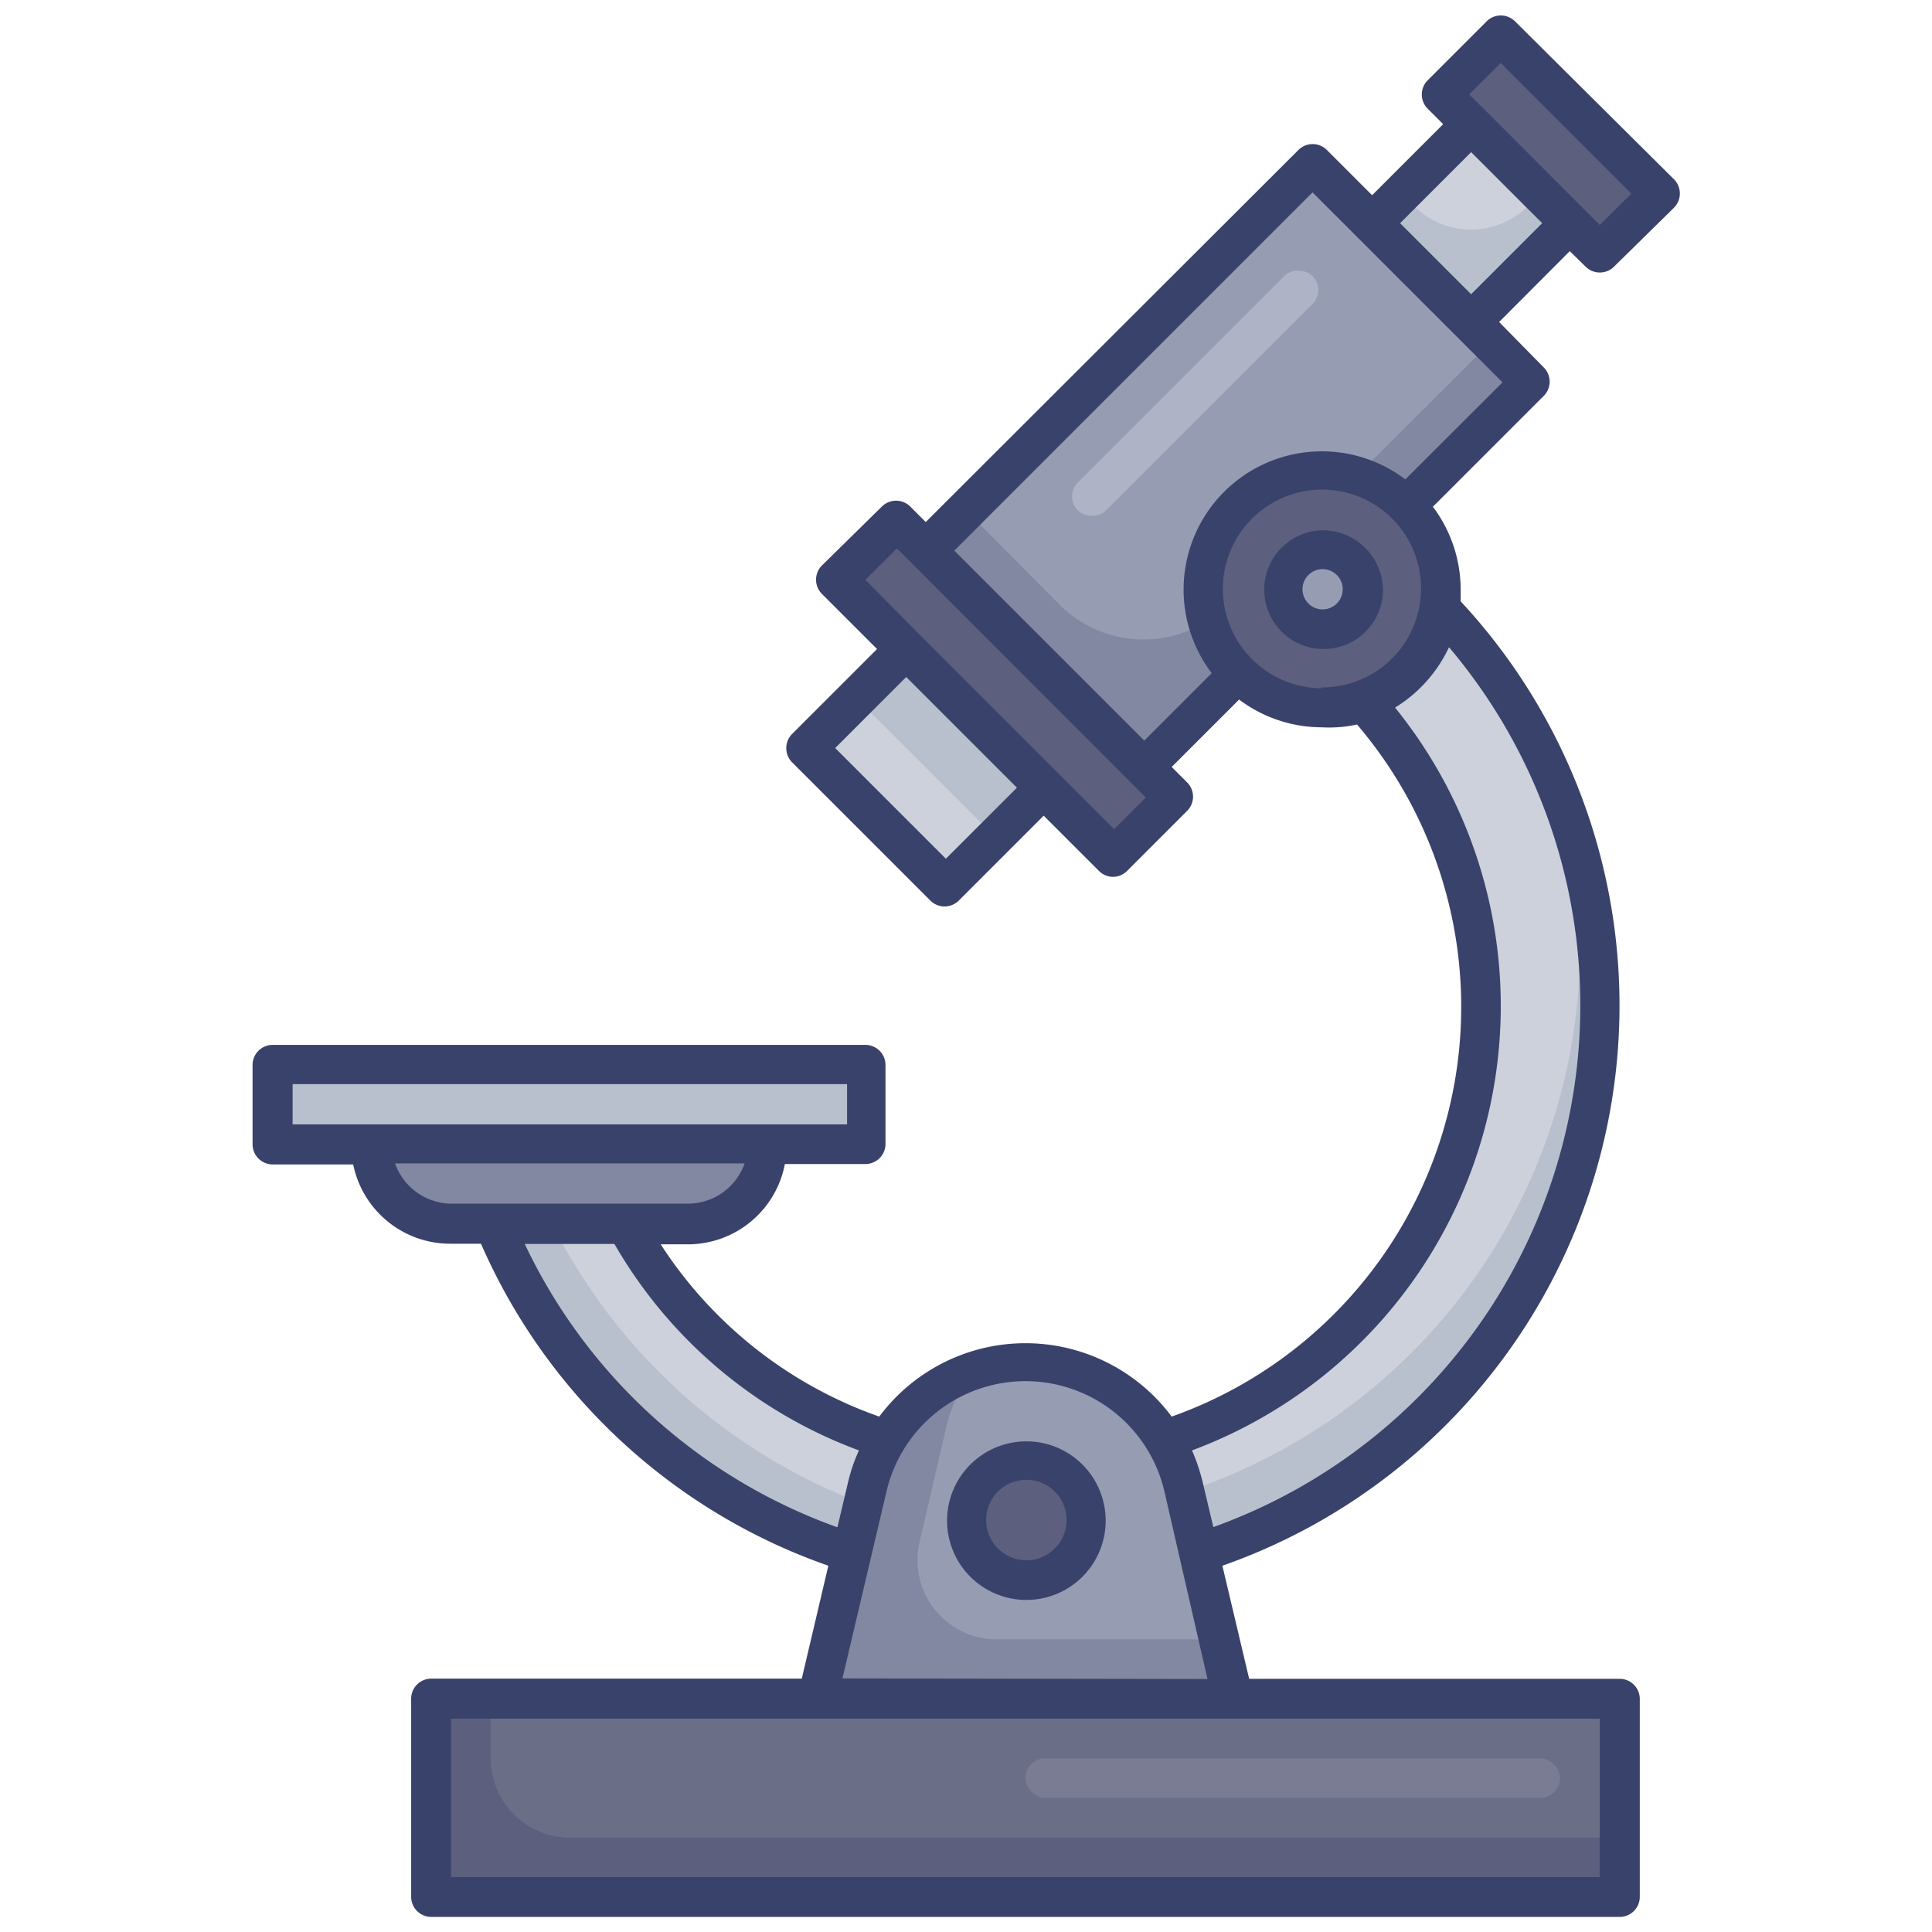 <?xml version="1.0" encoding="UTF-8"?> <svg xmlns="http://www.w3.org/2000/svg" id="Layer_1" data-name="Layer 1" viewBox="0 0 96 96"> <defs> <style>.cls-1{fill:#b8c0ce;}.cls-2{fill:#ccd1dc;}.cls-3{fill:#5c5f7d;}.cls-4{fill:#8288a1;}.cls-5{fill:#969cb2;}.cls-6{fill:#aeb4c6;}.cls-7{fill:#6a6e86;}.cls-8{fill:#39426a;}.cls-9{fill:#797c92;}</style> </defs> <title>microscope, experiment, lab, laboratory, education, school</title> <rect class="cls-1" x="69.62" y="7.61" width="6.96" height="6.96" transform="translate(13.57 54.94) rotate(-45)"></rect> <path class="cls-2" d="M76.54,9.62l-.66.66a4,4,0,0,1-5.57,0l-.66-.66L73.1,6.17Z"></path> <rect class="cls-3" x="71.47" y="5.07" width="11.14" height="4.18" transform="translate(27.62 -52.38) rotate(45)"></rect> <rect class="cls-3" x="40.23" y="32.13" width="19.49" height="4.18" transform="translate(38.83 -25.31) rotate(45)"></rect> <rect class="cls-3" x="40.23" y="32.13" width="19.49" height="4.18" transform="translate(38.83 -25.31) rotate(45)"></rect> <rect class="cls-1" x="41.16" y="34.68" width="9.74" height="6.96" transform="translate(40.46 -21.37) rotate(45)"></rect> <rect class="cls-2" x="39.93" y="37.65" width="9.74" height="3.48" transform="translate(40.97 -20.14) rotate(45)"></rect> <rect class="cls-4" x="47.47" y="15.49" width="27.14" height="15.31" transform="translate(1.51 49.94) rotate(-45)"></rect> <path class="cls-5" d="M74.08,17,61,30.05a5.91,5.91,0,0,1-8.35,0L48,25.36,65.22,8.14Z"></path> <rect class="cls-6" x="51.15" y="18.55" width="16.48" height="1.97" rx="0.98" transform="translate(3.58 47.72) rotate(-45)"></rect> <circle class="cls-3" cx="65.72" cy="29.3" r="5.91"></circle> <circle class="cls-5" cx="65.72" cy="29.3" r="1.97"></circle> <path class="cls-1" d="M79.49,50A28.54,28.54,0,0,1,59.58,77.18l-.92-3-.83-2.68A22.64,22.64,0,0,0,71.9,41.38a23,23,0,0,0-4.13-6.55l.69-.85,3.08-3.77A28.41,28.41,0,0,1,79.49,50Z"></path> <path class="cls-2" d="M78.51,47A28.55,28.55,0,0,1,58.66,74.21l-.83-2.68A22.64,22.64,0,0,0,71.9,41.38,22.38,22.38,0,0,0,68.46,34l3.08-3.77a28.25,28.25,0,0,1,5.93,9.19A27.76,27.76,0,0,1,78.51,47Z"></path> <path class="cls-1" d="M44.07,71.53l-1,3.26-.74,2.39A28.58,28.58,0,0,1,24.55,60.79h6.53A22.6,22.6,0,0,0,44.07,71.53Z"></path> <path class="cls-2" d="M44.07,71.53l-1,3.26a28.61,28.61,0,0,1-15.65-14h3.67A22.6,22.6,0,0,0,44.07,71.53Z"></path> <path class="cls-4" d="M18.47,56.86H38.16a0,0,0,0,1,0,0v0a3.94,3.94,0,0,1-3.94,3.94H22.41a3.94,3.94,0,0,1-3.94-3.94v0A0,0,0,0,1,18.47,56.86Z"></path> <rect class="cls-1" x="13.55" y="52.92" width="29.53" height="3.94"></rect> <rect class="cls-3" x="21.43" y="84.42" width="59.05" height="9.84"></rect> <path class="cls-7" d="M24.38,84.42h56.1a0,0,0,0,1,0,0v6.89a0,0,0,0,1,0,0H28.32a3.94,3.94,0,0,1-3.94-3.94v-3A0,0,0,0,1,24.38,84.42Z"></path> <path class="cls-4" d="M61.29,84.42H40.62l2.47-10.51a8,8,0,0,1,5.22-5.77A7.8,7.8,0,0,1,51,67.68a8.09,8.09,0,0,1,7.87,6.23l1.77,7.55Z"></path> <path class="cls-5" d="M60.59,81.46H49.53a3.94,3.94,0,0,1-3.84-4.83L47,71a7.54,7.54,0,0,1,1.28-2.82A7.8,7.8,0,0,1,51,67.68a8.09,8.09,0,0,1,7.87,6.23Z"></path> <circle class="cls-3" cx="50.95" cy="75.56" r="2.95"></circle> <path class="cls-8" d="M78.8,13.26a1,1,0,0,0,1.39,0l3-2.95a1,1,0,0,0,0-1.39L75.27,1.05a1,1,0,0,0-1.39,0L70.93,4a1,1,0,0,0,0,1.39l.78.78L68.18,9.7,65.92,7.44a1,1,0,0,0-1.39,0L46,25.94l-.78-.78a1,1,0,0,0-1.39,0l-3,2.95a1,1,0,0,0,0,1.39l2.75,2.75-4.23,4.23a1,1,0,0,0,0,1.39l6.89,6.89a1,1,0,0,0,1.39,0l4.23-4.23,2.75,2.75a1,1,0,0,0,.69.29,1,1,0,0,0,.7-.29l3-3a1,1,0,0,0,0-1.39l-.78-.78,3.35-3.35a6.85,6.85,0,0,0,4.12,1.38A6.47,6.47,0,0,0,67.43,36a21.6,21.6,0,0,1-9.21,34.39,9.06,9.06,0,0,0-14.53,0,21.36,21.36,0,0,1-10.86-8.56h1.39A4.91,4.91,0,0,0,39,57.84h4a1,1,0,0,0,1-1V52.92a1,1,0,0,0-1-1H13.55a1,1,0,0,0-1,1v3.94a1,1,0,0,0,1,1h4a4.92,4.92,0,0,0,4.82,3.94H23.9a29.41,29.41,0,0,0,17.26,16l-1.32,5.61H21.43a1,1,0,0,0-1,1v9.84a1,1,0,0,0,1,1H80.48a1,1,0,0,0,1-1V84.42a1,1,0,0,0-1-1H62.07l-1.33-5.62A29.5,29.5,0,0,0,72.58,29.88c0-.19,0-.39,0-.58a6.87,6.87,0,0,0-1.38-4.12l5.52-5.52a1,1,0,0,0,0-1.39L74.49,16,78,12.48ZM74.57,3.13l6.49,6.49-1.57,1.56-.78-.78L73.79,5.47,73,4.69ZM47,42.67l-5.5-5.5,3.53-3.53,5.5,5.5Zm8.36-1.47-2.75-2.75-6.89-6.89L43,28.81l1.57-1.56.78.78L56.16,38.85l.78.78Zm10.34-7a4.9,4.9,0,0,1-3.48-1.44h0a4.92,4.92,0,1,1,6.95-7h0a4.92,4.92,0,0,1-3.48,8.4ZM18.47,55.87H14.54v-2H42.09v2H18.47Zm6.09,3.94H22.41a3,3,0,0,1-2.78-2H37a3,3,0,0,1-2.78,2Zm1.5,2h4.47A23.36,23.36,0,0,0,42.68,72.07a8.58,8.58,0,0,0-.55,1.62l-.52,2.2A27.39,27.39,0,0,1,26.06,61.78ZM79.49,85.4v7.87H22.41V85.4Zm-37.63-2,2.19-9.29a7.09,7.09,0,0,1,13.81,0L60,83.43ZM72,32.16A27.54,27.54,0,0,1,60.29,75.88l-.52-2.19a9.62,9.62,0,0,0-.54-1.62A23.56,23.56,0,0,0,69.32,35.16,7,7,0,0,0,72,32.16ZM74.66,19l-4.83,4.82a6.87,6.87,0,0,0-9.62,9.63l-3.35,3.35-9.44-9.44,17.8-17.8,2.26,2.26,4.92,4.92ZM73.1,14.62l-3.53-3.53L73.1,7.56l3.53,3.53Z"></path> <path class="cls-8" d="M65.72,26.35a2.95,2.95,0,1,0,3,2.95A3,3,0,0,0,65.72,26.35Zm0,3.93a1,1,0,1,1,1-1A1,1,0,0,1,65.72,30.28Z"></path> <path class="cls-8" d="M51,71.62a3.94,3.94,0,1,0,3.94,3.94A3.94,3.94,0,0,0,51,71.62Zm0,5.91a2,2,0,1,1,2-2A2,2,0,0,1,51,77.53Z"></path> <rect class="cls-9" x="50.95" y="87.37" width="26.57" height="1.97" rx="0.98"></rect> </svg> 